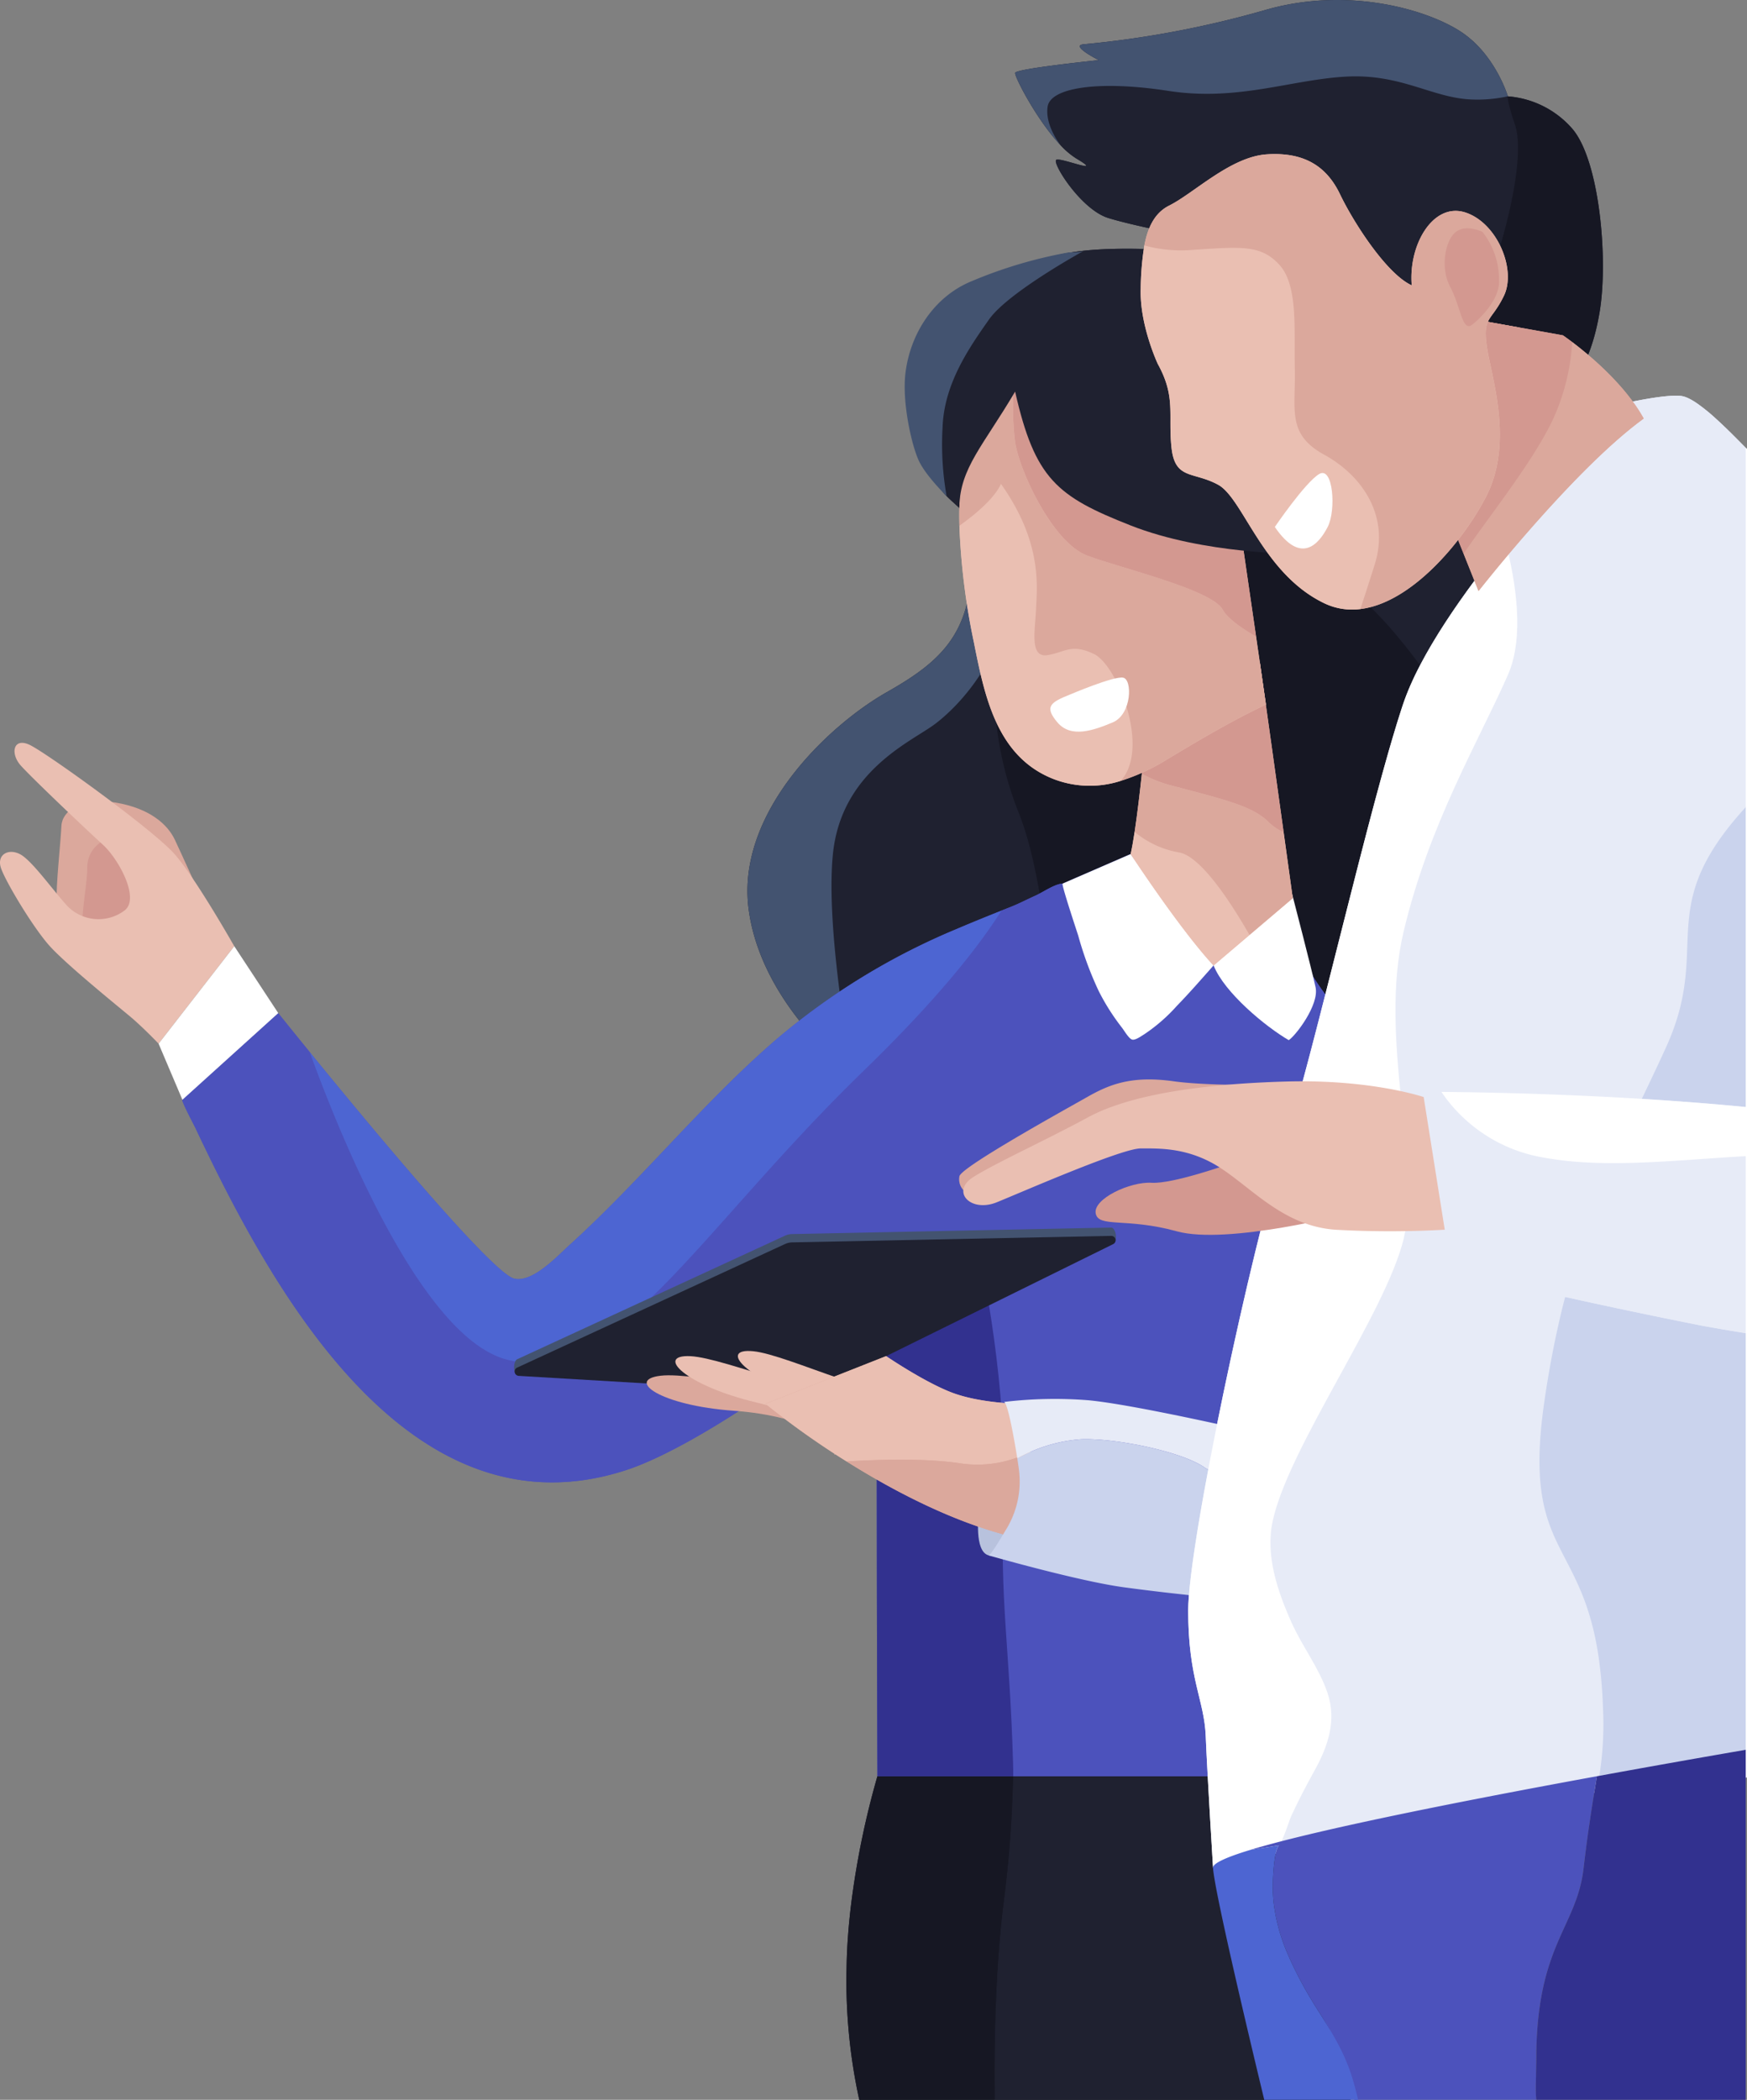 <svg id="Calque_1" data-name="Calque 1" xmlns="http://www.w3.org/2000/svg" viewBox="0 0 699.243 840.135">
  <rect x="0" y="0" width="699.243" height="840.135" fill="#808080" stroke="none"/>
  <g id="Groupe_1392" data-name="Groupe 1392">
    <g id="Groupe_1232" data-name="Groupe 1232">
      <path d="M549.443,701.025l-1.76,27.56-.33,5.05v.01l-6.22,97.31-.32,4.94-.27,4.24h-196.62c-.19-.87-.38-1.75-.56-2.63v-.02q-.66-3.165-1.21-6.34c-.13-.71-.25-1.43-.37-2.15q-.84-5.025-1.44-10.08c-.15-1.25-.29-2.49-.41-3.74-.13-1.25-.25-2.5-.35-3.75q-.81-9.375-.8-18.81c0-1.79.03-3.57.07-5.36.05-3.55.2-7.1.42-10.63.12-1.76.25-3.52.4-5.27.18-2.04.38-4.07.6-6.07s.46-3.99.72-5.95a337.315,337.315,0,0,1,10.19-48.65v-.01l54.32-2.65h.03l77.51-3.77h.01l21.31-1.04h.01l24.15-1.17.81-.04Z" fill="#161723"/>
      <path d="M549.443,701.025l-1.76,27.56-.33,5.05v.01l-6.23,97.28-.32,4.95-.27,4.26H398.123c-.01-.9-.02-1.82-.03-2.74-.06-6.97-.04-14.51.1-22.37.02-.97.04-1.95.07-2.93.04-1.89.09-3.81.15-5.74.03-.86.06-1.73.09-2.6.02-.62.04-1.25.07-1.88.01-.42.03-.84.05-1.26.07-1.76.15-3.54.24-5.33.02-.41.04-.83.06-1.25q.24-4.89.59-9.84c.06-.84.12-1.69.18-2.54.05-.57.09-1.14.13-1.71.08-.97.16-1.93.24-2.9.1-1.19.21-2.38.32-3.58q.375-4.14.84-8.24c.16-1.47.34-2.93.52-4.39v-.01q.645-4.92,1.17-9.85v-.01q.525-4.935.96-9.87,1.305-15.18,1.59-30.41v-.01c.02-.88.03-1.76.04-2.64v-.01h.03l77.51-3.77h.01l21.31-1.04h.01l24.15-1.17.81-.04Z" fill="#1f2130"/>
      <path d="M405.503,708.035c-.01.88-.02,1.76-.04,2.64v.01q-.285,15.225-1.59,30.41-.42,4.935-.96,9.87v.01q-.525,4.935-1.17,9.85v.01c-.18,1.46-.36,2.92-.52,4.39q-.465,4.095-.84,8.24c-.11,1.2-.22,2.39-.32,3.58-.08.97-.16,1.93-.24,2.9-.04.57-.08,1.14-.13,1.71-.06.85-.12,1.7-.18,2.54q-.345,4.95-.59,9.84c-.02.42-.04.84-.06,1.25-.09,1.79-.17,3.57-.24,5.33-.02.42-.04.84-.05,1.26-.03.63-.05,1.26-.07,1.88-.03.87-.06,1.74-.09,2.6-.06,1.93-.11,3.85-.15,5.74-.03.98-.05,1.96-.07,2.93-.14,7.86-.16,15.4-.1,22.37.01.92.02,1.84.03,2.74H343.933c-.2-.88-.39-1.75-.57-2.63v-.02q-.66-3.165-1.21-6.34c-.13-.71-.25-1.43-.37-2.15q-.84-5.025-1.44-10.08c-.15-1.25-.29-2.49-.41-3.74-.13-1.25-.25-2.5-.35-3.75q-.81-9.375-.8-18.81c0-1.78.02-3.57.06-5.36.05-3.55.2-7.1.43-10.63.12-1.76.25-3.52.4-5.27.18-2.04.38-4.07.6-6.07s.46-3.99.72-5.95a337.315,337.315,0,0,1,10.19-48.65v-.01Z" fill="#161723"/>
    </g>
    <g id="Groupe_1233" data-name="Groupe 1233">
      <path id="Tracé_970" data-name="Tracé 970" d="M354.971,276.929c23.53-13.356,36.707-25.566,33.527-63.8a16.404,16.404,0,0,0-.638-3.833c-2.313-7.653-10.08-8.306-15.082-20.044-5.723-13.449-15.1-54.148,12.8-69.415s32.957-22.721,86.4-19.627,144.115,116.271,144.115,116.271l14.009,78.885-43.987,69.451-29.168,46.054-13.667,1.606c-6.962-5.728-16.1-14.993-19.343-26.2-3.189-11-18.851-29.461-31.5-43.076-9.234-9.941-16.863-17.3-16.863-17.3l-1.3.992-56.289,42.886-77.063,58.712-.582.434s-35.617-26.7-40.7-65.183S331.441,290.285,354.971,276.929Z" fill="#1f2130"/>
      <path id="Tracé_971" data-name="Tracé 971" d="M333.36,341.844c3.319-33.355,31.348-45.022,40.848-52.141s29.926-28.025,28.974-57.054c-.36-10.96-7.087-18.378-15.322-23.362-2.313-7.655-10.078-8.306-15.08-20.045-5.722-13.448-15.1-54.149,12.8-69.415s32.957-22.718,86.395-19.623,144.114,116.271,144.114,116.271l14.008,78.885-43.985,69.45-9.2-86.135s-23.724-38.5-46.874-49.56-32.285-8.8-32.285-8.8L492.434,343.197c-9.234-9.943-16.863-17.3-16.863-17.3l-1.3.992-14.261-53.468-62.089-.988a138.554,138.554,0,0,0,9.4,51.7c5.394,12.978,8.718,31.162,10.664,45.641l-77.065,58.713C337.481,409.079,330.86,366.909,333.36,341.844Z" fill="#1f2130"/>
      <path id="Tracé_972" data-name="Tracé 972" d="M397.926,272.438l62.089.988,14.263,53.468-56.291,42.885c-1.953-14.48-5.263-32.663-10.663-45.641A138.614,138.614,0,0,1,397.926,272.438Z" fill="#161723"/>
      <path id="Tracé_973" data-name="Tracé 973" d="M354.973,276.93c23.53-13.357,36.706-25.567,33.526-63.806a16.46,16.46,0,0,0-.639-3.833c8.237,4.989,14.968,12.4,15.322,23.362.949,29.022-19.475,49.932-28.975,57.05s-37.527,18.784-40.845,52.141c-2.5,25.065,4.118,67.246,7.568,86.65l-.583.435s-35.616-26.7-40.7-65.185S331.436,290.287,354.973,276.93Z" fill="#435370"/>
      <path id="Tracé_974" data-name="Tracé 974" d="M530.038,229.128c23.15,11.058,46.876,49.56,46.876,49.56l9.2,86.135L556.945,410.878l-13.667,1.6c-6.962-5.729-16.095-14.992-19.342-26.2-3.188-11-18.85-29.461-31.5-43.076l5.318-122.882S506.891,218.069,530.038,229.128Z" fill="#161723"/>
    </g>
    <g id="Groupe_1234" data-name="Groupe 1234">
      <path id="Tracé_975" data-name="Tracé 975" d="M72.997,440.012l38.356-34.661s4.951,6.189,12.6,15.576c23.6,28.967,72.9,88.416,81.814,90.643,7.391,1.848,17.551-9.249,22.206-13.449,28.815-26.081,53.1-56.653,82.547-82.079a273.444,273.444,0,0,1,72.5-44.4c5.9-2.518,11.852-4.927,17.813-7.308l4-1.592c3.365-1.334,6.418-2.974,9.714-4.442,2.82-1.254,7.72-4.7,10.76-4.751l27.227-11.817,57.561,19.636a111.8,111.8,0,0,1,15.46,29.352,116.837,116.837,0,0,0,17.727,21.773L503.369,710.683H351.187s-.5-134.326-.148-177.514c.039-4.707.089-8.339.148-10.588-16.837,16.424-70.716,55.987-100.846,65.706-84.2,27.161-138.155-66.6-168.377-129.15q-1.918-3.976-3.807-7.97C77.817,450.441,72.511,440.445,72.997,440.012Z" fill="#4c52bc"/>
      <path id="Tracé_976" data-name="Tracé 976" d="M72.997,440.01l38.356-34.66s4.956,6.18,12.6,15.566c11.245,31.083,44.34,114.318,79.051,123.105,42.781,10.809,75.731-50.65,142.6-115.528,29.717-28.826,46.141-49.776,55.222-64.164l4-1.592c3.365-1.333,6.417-2.973,9.713-4.442,2.819-1.255,7.722-4.7,10.759-4.752l27.233-11.823,57.56,19.635a111.818,111.818,0,0,1,15.46,29.352A117.063,117.063,0,0,0,543.275,412.474l-39.912,298.188h-97.833c.012-1.634,0-3.342-.056-5.147-1.363-47.45-5.473-65.039-3.744-106.291s-8.677-96.5-10.3-96.5c-1.012,0-23.572,17.354-40.41,30.427.04-4.707.09-8.339.147-10.588-16.835,16.424-70.716,55.988-100.845,65.706C166.121,615.429,112.169,521.669,81.945,459.12q-1.922-3.976-3.809-7.97C77.817,450.44,72.51,440.453,72.997,440.01Z" fill="#4c52bc"/>
      <path id="Tracé_977" data-name="Tracé 977" d="M401.739,599.234c-1.735,41.254,2.385,58.844,3.746,106.291.05,1.8.067,3.506.055,5.148H351.183s-.5-134.326-.147-177.514c16.836-13.068,39.4-30.427,40.408-30.427C393.067,502.73,403.472,557.98,401.739,599.234Z" fill="#32318f"/>
      <path id="Tracé_978" data-name="Tracé 978" d="M345.614,428.493c-66.876,64.879-99.824,126.345-142.6,115.527-34.708-8.778-67.807-92.022-79.055-123.1,23.6,28.969,72.9,88.418,81.818,90.645,7.391,1.848,17.549-9.25,22.2-13.448,28.817-26.072,53.1-56.653,82.546-82.079a273.45,273.45,0,0,1,72.506-44.387c5.9-2.517,11.85-4.928,17.812-7.308C391.754,378.716,375.334,399.664,345.614,428.493Z" fill="#4d65d2"/>
    </g>
    <path id="Tracé_979" data-name="Tracé 979" d="M517.234,357.925s7.81,30.027,9.328,37.093-8.064,19.471-10.741,21.148c-9.232-5.37-25.721-18.964-30.066-29.875C488.118,365.968,517.234,357.925,517.234,357.925Z" fill="#fff"/>
    <path id="Tracé_980" data-name="Tracé 980" d="M452.538,341.719l-27.224,11.822c-.586.25,5.751,19.2,6.262,20.841a138.439,138.439,0,0,0,8.2,22.161,88.307,88.307,0,0,0,5.834,9.893q1.657,2.432,3.47,4.757c.885,1.131,2.642,4.221,3.977,4.724,1.239.467,3.746-1.388,4.818-2.027a68.386,68.386,0,0,0,13.191-11.464c5.064-5.206,9.853-10.724,14.67-16.151Z" fill="#fff"/>
    <g id="Groupe_1235" data-name="Groupe 1235">
      <path id="Tracé_981" data-name="Tracé 981" d="M454.139,332.851c1.115-7.378,2.169-16.443,2.887-23.235.622-5.812,1.013-9.965,1.013-9.965s7.24-9.629,16.8-19.8l29.443-14.726c2.463,17.248,6.539,46.5,9.5,67.852,2.112,15.2,3.66,26.4,3.66,26.4l-17.309,14.7-14.374,12.209s-10.387-10.282-33.211-44.563C453.068,339.412,453.61,336.317,454.139,332.851Z" fill="#eabfb2"/>
      <path id="Tracé_982" data-name="Tracé 982" d="M500.124,374.073l-14.375,12.208s-10.386-10.284-33.214-44.561c.528-2.308,1.071-5.4,1.595-8.869a38.034,38.034,0,0,0,18.006,8.257C480.853,342.845,492.797,361.298,500.124,374.073Z" fill="#eabfb2"/>
      <path id="Tracé_983" data-name="Tracé 983" d="M507.825,328.987a20.28,20.28,0,0,0,5.944,3.985c2.113,15.2,3.66,26.405,3.66,26.405l-17.309,14.7c-7.326-12.776-19.268-31.229-27.982-32.971a38.033,38.033,0,0,1-18-8.262c1.115-7.378,2.169-16.443,2.887-23.236a53.183,53.183,0,0,0,12.207,4.772C491.343,320.208,501.561,322.672,507.825,328.987Z" fill="#dba89c"/>
      <path id="Tracé_984" data-name="Tracé 984" d="M474.834,279.848l29.441-14.726c2.461,17.248,6.537,46.5,9.5,67.852a20.269,20.269,0,0,1-5.942-3.985c-6.27-6.316-16.485-8.781-38.606-14.611a53.244,53.244,0,0,1-12.205-4.772c.625-5.811,1.021-9.963,1.021-9.963S465.282,290.022,474.834,279.848Z" fill="#d39890"/>
    </g>
    <g id="Groupe_1236" data-name="Groupe 1236">
      <path id="Tracé_985" data-name="Tracé 985" d="M399.025,160.409a29.42,29.42,0,0,1,6.709-4.975,54.189,54.189,0,0,1,11.063-4.488l11.518,3.1,63.143,23.21,11.28,77.482,3.959,27.167c-13.772,6.532-26.649,14.167-39.695,22.012a80.694,80.694,0,0,1-18.458,8.521,40.289,40.289,0,0,1-27.011-.8c-22.721-8.988-27.5-33.372-31.763-54.756a274.821,274.821,0,0,1-5.775-46.525q-.042-1.685-.054-3.365C383.851,186.609,388.753,170.886,399.025,160.409Z" fill="#eabfb2"/>
      <path id="Tracé_986" data-name="Tracé 986" d="M400.647,193.609c16.777,23.629,14.383,41.578,14.04,50.068s-2.677,19.506,4.481,18.449,9.557-4.881,18.8-.4,22.558,37.687,10.6,50.7a40.275,40.275,0,0,1-27.01-.8c-22.721-8.988-27.5-33.372-31.764-54.756a274.925,274.925,0,0,1-5.778-46.525C390.352,205.817,398.001,199.469,400.647,193.609Z" fill="#eabfb2"/>
      <path id="Tracé_987" data-name="Tracé 987" d="M399.024,160.404a29.411,29.411,0,0,1,6.709-4.99,111.22,111.22,0,0,0,.562,21.583c1.849,11.715,15.1,40.112,28.849,45.273s49.833,13.6,54.206,21.607c1.935,3.538,7.642,7.512,13.406,10.846l3.962,27.167c-13.779,6.538-26.646,14.167-39.695,22.012a80.728,80.728,0,0,1-18.457,8.521c11.959-13.014-1.364-46.225-10.607-50.7s-11.644-.65-18.8.4-4.827-9.952-4.482-18.449,2.745-26.438-14.04-50.068c-2.644,5.856-10.294,12.214-16.618,16.736q-.042-1.686-.056-3.365C383.85,186.603,388.754,170.886,399.024,160.404Z" fill="#dba89c"/>
      <path id="Tracé_988" data-name="Tracé 988" d="M489.371,243.888c-4.375-8-40.452-16.447-54.208-21.607s-27-33.555-28.851-45.273a111.5,111.5,0,0,1-.559-21.584,54.206,54.206,0,0,1,11.063-4.489l11.521,3.1L491.48,177.246l11.293,77.482C497.003,251.405,491.298,247.426,489.371,243.888Z" fill="#d39890"/>
    </g>
    <path id="Tracé_989" data-name="Tracé 989" d="M428.371,277.848s17.277-7.361,21.119-6.724,3.561,14.715-4.141,17.92-16.656,6.4-22.1,0S420.541,280.967,428.371,277.848Z" fill="#fff"/>
    <path id="Tracé_990" data-name="Tracé 990" d="M79.982,357.866s-7.169-15.88-10.006-21.886S60.176,323.454,46.244,321.102s-21.409,3.389-21.668,9.395-2.322,25.32-1.805,28.85,23.212,21.534,23.212,21.534L66.875,373.572Z" fill="#dba89c"/>
    <path id="Tracé_991" data-name="Tracé 991" d="M41.347,336.401a11.96,11.96,0,0,0-6.412,10.9c0,8.013-4.486,27.4,0,29.407s28.529,1.688,28.529,1.688v-27.567Z" fill="#d39890"/>
    <path id="Tracé_992" data-name="Tracé 992" d="M93.765,378.589S78.384,351.415,69.866,341.712,18.191,300.894,11.735,297.957s-7.636,3.522-3.518,8.22,26.423,25.86,32.884,31.721,15.042,21.731,8.7,26.424a17.384,17.384,0,0,1-22.789-1.767c-6.165-6.754-14.384-18.487-19.087-20.84s-9.111.288-7.635,5.28,12.9,24.125,19.667,31.585,26.72,23.611,32,28.017,11.518,10.981,11.518,10.981Z" fill="#eabfb2"/>
    <path id="Tracé_993" data-name="Tracé 993" d="M519.261,221.548s-37.234.295-66.726-11.313-38.292-18.6-46.231-53.549c-12.867,21.791-21.962,30.473-22.341,46.1L367.836,171.803l27.233-34.924h28.788l83.963,15.9Z" fill="#1f2130"/>
    <path id="Tracé_994" data-name="Tracé 994" d="M433.876,100.318s-30.371,16.605-38.03,27.524-18,25.5-18.581,43.212a118.813,118.813,0,0,0,1.612,27.417s-8.137-7.912-11.029-13.949-6.846-23.336-5.451-35.123c1.869-15.806,11.39-30.7,26.465-36.877a182.134,182.134,0,0,1,38.356-11.436C428.945,100.787,432.419,101.116,433.876,100.318Z" fill="#435370"/>
    <path id="Tracé_995" data-name="Tracé 995" d="M391.761,605.579s-1.952,15.082,3.874,16.7,14.926-10.065,14.926-10.065Z" fill="#b8c2dd"/>
    <path id="Tracé_996" data-name="Tracé 996" d="M445.765,497.203,326.134,553.331a6.483,6.483,0,0,1-3.234.651l-115.769-3.905c-1.806-.107-1.771-5.477-.129-6.238l107.2-49.435a7.093,7.093,0,0,1,2.856-.651l127.659-2.6C446.585,491.107,447.444,496.382,445.765,497.203Z" fill="#435370"/>
    <path id="Tracé_997" data-name="Tracé 997" d="M445.527,497.783l-119.383,58.886a6.482,6.482,0,0,1-3.236.65l-115.271-6.832a1.733,1.733,0,0,1-.62-3.317l107.2-49.436a7.058,7.058,0,0,1,2.854-.651l127.657-2.6a1.734,1.734,0,0,1,1.8,1.666v0A1.739,1.739,0,0,1,445.527,497.783Z" fill="#1f2130"/>
    <path id="Tracé_998" data-name="Tracé 998" d="M336.238,577.417s-13.212-10.909-42.6-12.982-43.443-12.364-29.17-14.015,58.5,10.166,70.934,2.059C327.827,580.053,336.238,577.417,336.238,577.417Z" fill="#dba89c"/>
    <path id="Tracé_999" data-name="Tracé 999" d="M357.224,582.866s-1.864-14.241-30.167-22.428-39.89-21.19-25.6-19.811,55.079,22.188,68.929,16.852Z" fill="#eabfb2"/>
    <path id="Tracé_1000" data-name="Tracé 1000" d="M334.078,582.114s-2.544-14.144-31.208-20.95-40.866-19.25-26.516-18.558,56.078,19.522,69.664,13.519Z" fill="#eabfb2"/>
    <g id="Groupe_1237" data-name="Groupe 1237">
      <path id="Tracé_1001" data-name="Tracé 1001" d="M354.67,542.588s15.5,10.562,26.645,14.713,26.443,4.371,26.443,4.371a143.504,143.504,0,0,1,4.682,19.111,74.748,74.748,0,0,1,1.16,18.453,24.472,24.472,0,0,1-3.053,10.629,11.795,11.795,0,0,1-5.639,4.9c-23.932-5.928-47.812-18.581-66.071-30.048a333.982,333.982,0,0,1-32.484-23.052Z" fill="#dba89c"/>
      <path id="Tracé_1002" data-name="Tracé 1002" d="M383.975,585.42c-13.45-2-32.007-1.477-45.127-.7a333.65,333.65,0,0,1-32.485-23.052l48.313-19.089s15.5,10.563,26.644,14.713,26.443,4.371,26.443,4.371a143.411,143.411,0,0,1,4.686,19.11A45.728,45.728,0,0,1,383.975,585.42Z" fill="#eabfb2"/>
      <path id="Tracé_1003" data-name="Tracé 1003" d="M410.555,609.873l3.053-10.63A24.461,24.461,0,0,1,410.555,609.873Z" fill="#eabfb2"/>
      <path id="Tracé_1004" data-name="Tracé 1004" d="M404.909,614.774c-23.93-5.928-47.811-18.581-66.067-30.048,13.117-.78,31.669-1.3,45.126.7a45.721,45.721,0,0,0,28.472-4.632,74.876,74.876,0,0,1,1.159,18.454l-3.052,10.63A11.826,11.826,0,0,1,404.909,614.774Z" fill="#dba89c"/>
    </g>
    <g id="Groupe_1238" data-name="Groupe 1238">
      <path id="Tracé_1005" data-name="Tracé 1005" d="M496.34,571.784l-1.5,9,1-9.111Z" fill="#cad3ed"/>
      <path id="Tracé_1006" data-name="Tracé 1006" d="M402.655,612.02a36.664,36.664,0,0,0,5.269-23.232c-.038-.527-.32-2.544-.753-5.271a61.716,61.716,0,0,1,25.495-7.674c13.631-.547,40.193,4.908,49.265,11.179s12.911-6.237,12.911-6.239l-9.728,58.352s-16.837-1.56-35.235-4.054-54.252-12.783-54.252-12.783C396.52,622.552,402.04,612.99,402.655,612.02Z" fill="#cad3ed"/>
      <path id="Tracé_1008" data-name="Tracé 1008" d="M481.932,587.013c-9.073-6.27-35.635-11.714-49.262-11.176a61.687,61.687,0,0,0-25.495,7.673c-1.3-8.236-3.979-23-5.434-22.573a170.683,170.683,0,0,1,33.8-.7c16.07,1.46,55.422,10.314,60.306,11.423l-1,9.111h0S491.003,593.286,481.932,587.013Z" fill="#e7ebf7"/>
    </g>
    <g id="Groupe_1240" data-name="Groupe 1240">
      <g id="Groupe_1239" data-name="Groupe 1239">
        <path d="M699.243,179.685v531.5c-.16.01-.33.02-.5.03-13.96,1.04-31.51,2.64-52.45,5.1q-2.715.33-5.55.69c-.62.08-1.25.16-1.88.24h-.03c-.25.03-.5.07-.75.1v.01c-.4.05-.8.1-1.21.16-6.62.89-13.63,1.96-20.84,3.14-1.43.23-2.88.47-4.33.72-2.92.48-5.87.99-8.83,1.51-1.48.26-2.96.52-4.44.79h-.02c-1.48.27-2.96.54-4.45.81-.75.13-1.5.27-2.26.41-2.98.55-5.97,1.11-8.95,1.68h-.02c-2.23.42-4.47.85-6.69,1.29-.01-.01-.02-.01-.02,0-1.23.24-2.45.48-3.68.72q-3.66.705-7.29,1.44c-.76.15-1.51.3-2.26.45-1.5.3-3,.6-4.49.91-3.71.76-7.37,1.52-10.95,2.26-13.84,2.88-26.51,5.65-36.73,7.93h-.01c-.95.21-1.88.42-2.78.62-13.69,3.07-22.3,5.11-22.3,5.11v-.01a.459.459,0,0,0-.01-.1l-.01-.01.01-.01v-.01c-.01-.22-.04-.7-.09-1.4a.569.569,0,0,1-.01-.13c-.03-.51-.06-1.13-.11-1.85a.277.277,0,0,1-.01-.09c-.02-.38-.04-.78-.07-1.21-.02-.28-.04-.57-.05-.87-.04-.84-.1-1.76-.17-2.76-.01-.13-.02-.25-.02-.38-.02-.37-.04-.76-.07-1.16-.03-.39-.05-.79-.07-1.21-.02-.26-.03-.51-.05-.78-.03-.39-.05-.79-.07-1.2-.02-.4-.04-.82-.07-1.24-.05-.74-.1-1.5-.14-2.27q-.075-1.515-.18-3.09c-.06-1.05-.13-2.13-.18-3.21-.25-4.49-.52-9.19-.76-13.63v-.02c-.08-1.57-.17-3.1-.25-4.58a1.827,1.827,0,0,1-.02-.33c-.03-.51-.05-1.01-.08-1.5-.18-3.69-.34-6.99-.44-9.56-.58-14.62-7.02-22.8-7.02-50.28,0-1.07.04-2.29.11-3.64.02-.37.04-.75.07-1.14.03-.46.07-.94.11-1.43q.225-2.685.57-5.88c.04-.38.09-.76.14-1.14.51-4.28,1.2-9.16,2.02-14.5a2.53,2.53,0,0,1,.04-.29c1.33-8.48,3.02-18.13,4.95-28.4v-.01c1.11-5.91,2.31-12.03,3.56-18.26q1.02-5.04,2.07-10.18c.12-.59.24-1.19.37-1.78.57-2.73,1.15-5.45,1.73-8.19.3-1.43.61-2.86.92-4.29l.03-.12c.21-1.02.44-2.04.66-3.06.42-1.92.83-3.82,1.25-5.72.26-1.18.53-2.37.79-3.54.13-.59.26-1.17.39-1.76.26-1.17.53-2.34.79-3.51.26-1.17.53-2.33.79-3.48.26-1.16.53-2.31.79-3.46.4-1.73.79-3.43,1.19-5.13.27-1.13.52-2.26.79-3.37,1.62-6.87,3.22-13.48,4.78-19.66.09-.35.17-.7.26-1.04.25-1,.5-1.99.75-2.96.13-.49.25-.98.38-1.46.24-.96.49-1.91.73-2.85.24-.95.49-1.89.73-2.81l.36-1.32c.65-2.45,1.29-4.79,1.9-7.02.06-.22.12-.44.19-.66,1.22-4.34,2.36-8.23,3.41-11.55q.18-.585.36-1.14c.36-1.11.73-2.28,1.11-3.49.78-2.52,1.6-5.26,2.44-8.19q.705-2.445,1.44-5.05c.17-.58.33-1.16.49-1.75.16-.59.33-1.19.5-1.79.34-1.2.68-2.43,1.01-3.67q.255-.945.51-1.89v-.01q.165-.6.33-1.2c.12-.45.24-.9.37-1.35.36-1.35.73-2.71,1.1-4.1.37-1.38.74-2.79,1.11-4.21.5-1.9,1.01-3.82,1.52-5.78.96-3.68,1.94-7.47,2.92-11.32.59-2.32,1.19-4.68,1.8-7.05v-.01c.08-.31.16-.6.24-.91v-.01c.18-.69.36-1.39.54-2.09.13-.52.27-1.05.4-1.58.27-1.05.54-2.12.81-3.18q1.23-4.845,2.47-9.77c.57-2.24,1.14-4.5,1.71-6.75,3.94-15.55,7.92-31.23,11.72-45.7.26-1.01.53-2.01.79-3,.2-.75.39-1.49.59-2.22,1.38-5.17,2.73-10.15,4.04-14.88.5-1.81,1-3.57,1.48-5.3.06-.21.12-.43.18-.64.3-1.07.6-2.13.91-3.17.24-.83.48-1.65.71-2.46.47-1.62.94-3.2,1.4-4.72.47-1.53.92-3.01,1.36-4.43.28-.89.56-1.76.83-2.61.27-.85.54-1.68.8-2.48.1-.32.21-.64.31-.96a109.774,109.774,0,0,1,6.86-15.76h.01v-.01a1.982,1.982,0,0,1,.11-.2q1.635-3.105,3.46-6.27c.5-.88,1.02-1.75,1.55-2.63.52-.88,1.06-1.77,1.6-2.65q1.635-2.655,3.36-5.31c.46-.71.93-1.42,1.4-2.12.46-.71.94-1.42,1.42-2.12.47-.71.95-1.41,1.44-2.12q1.455-2.115,2.95-4.21c1.47-2.07,2.96-4.13,4.47-6.16a.01.01,0,0,0,.01-.01v-.01c3.32-4.46,6.69-8.81,10.01-12.97.67-.84,1.33-1.67,2-2.49.11-.14.22-.27.32-.4v-.01c2.32-2.86,4.6-5.61,6.8-8.22h.01q1.695-2.04,3.35-3.95c.91-1.07,1.81-2.11,2.69-3.12,3.96-4.55,7.5-8.49,10.35-11.6.31-.35.62-.68.92-1.01.59-.65,1.16-1.25,1.68-1.81q.39-.435.75-.81c.37-.39.71-.75,1.02-1.09.31-.33.6-.64.87-.92.18-.19.34-.37.5-.53.92-.97,1.42-1.49,1.42-1.49l13.88-19.82s2.87-.68,6.79-1.47h.01c6.25-1.26,15.18-2.78,19.42-2.22a9.018,9.018,0,0,1,1.38.32,15.677,15.677,0,0,1,1.49.61c0,.01,0,.01.01,0a23.625,23.625,0,0,1,3.32,1.96h.01a71.514,71.514,0,0,1,7.54,6.09c3.27,2.95,6.61,6.26,9.66,9.35.31.31.61.61.91.92.5.51,1,1.01,1.48,1.5C698.913,179.355,699.073,179.525,699.243,179.685Z" fill="#e7ebf7"/>
        <path id="Tracé_1010" data-name="Tracé 1010" d="M607.274,751.492l1.519-.09A13.732,13.732,0,0,1,607.274,751.492Z" fill="#e7ebf7"/>
      </g>
      <path d="M698.743,179.185c.17.17.33.34.5.5v142.67c-.16.19-.33.38-.5.56v.01c-.1.11-.19.2-.28.3a129.111,129.111,0,0,0-8.91,10.83c-.83,1.13-1.62,2.25-2.35,3.34-.18.27-.36.55-.54.82-.36.54-.7,1.08-1.03,1.61-.17.27-.33.53-.49.79-.32.53-.63,1.05-.93,1.57q-1.35,2.34-2.42,4.56c-.24.5-.47.99-.69,1.48-.44.97-.85,1.93-1.22,2.88-.12.3-.23.6-.34.89-.34.88-.64,1.75-.91,2.61-.07.23-.15.46-.22.69-.14.46-.28.92-.4,1.37l-.36,1.35c-.06.22-.11.45-.17.67-.33,1.34-.6,2.66-.82,3.98-.07.43-.14.87-.21,1.3q-.15.975-.27,1.95-.075.645-.15,1.29c-.04.43-.09.86-.13,1.29-.03.43-.07.86-.11,1.29-.28,3.54-.38,7.06-.52,10.68-.12,3.16-.28,6.41-.61,9.81a87.389,87.389,0,0,1-7.79,28.64c-2.18,4.79-4.38,9.47-6.58,14.13-.74,1.55-1.47,3.1-2.21,4.64-.31.65-.62,1.31-.94,1.97v.01h-.01c-.27.58-.54,1.15-.82,1.73q-2.64,5.565-5.27,11.18c-.58,1.23-1.15,2.47-1.72,3.71q-1.755,3.795-3.47,7.68c-.2.47-.4.93-.61,1.4-1.5,3.42-2.97,6.89-4.43,10.44-.48,1.18-.96,2.37-1.43,3.57-.95,2.39-1.89,4.82-2.8,7.3,0,.01,0,.01-.01.01-.92,2.48-1.83,5.01-2.71,7.58-.39,1.13-.78,2.27-1.16,3.42-.92,2.79-1.83,5.65-2.71,8.58-.23.79-.47,1.59-.71,2.39q-.735,2.49-1.44,5.05c-.23.85-.47,1.71-.7,2.57-.23.87-.46,1.74-.69,2.62q-1.605,6.135-3.05,12.73c-1.2,5.45-2.32,11.14-3.36,17.11q-.525,2.985-1.01,6.06c-.16,1.03-.32,2.06-.48,3.11-.16,1.04-.32,2.09-.47,3.15-1.92,13.33-2.28,23.42-1.59,31.57.08.87.16,1.72.26,2.55.19,1.59.42,3.11.68,4.57.13.73.27,1.44.42,2.14q.225,1.035.48,2.04c.22.89.46,1.75.71,2.6.25.84.51,1.66.79,2.47.42,1.21.86,2.38,1.32,3.52.16.38.31.76.47,1.14.31.75.64,1.49.98,2.22.17.36.34.73.51,1.09.68,1.45,1.39,2.87,2.13,4.3.19.36.37.72.55,1.08.37.71.75,1.43,1.12,2.16.2.38.4.77.6,1.16.4.78.8,1.56,1.21,2.36.4.8.81,1.61,1.21,2.44q.9,1.86,1.8,3.84c4.74,10.62,8.95,24.48,9.83,48.45a129.524,129.524,0,0,1-1.46,27.75c-.36,2.26-.79,4.5-1.27,6.74-.25.03-.5.07-.75.1-.4.05-.8.11-1.21.17-6.62.89-13.63,1.96-20.84,3.14-1.43.23-2.88.47-4.33.72-2.92.48-5.87.99-8.83,1.51-1.48.26-2.96.52-4.44.79h-.02c-1.48.27-2.96.54-4.45.81-.75.13-1.5.27-2.26.41-2.98.55-5.97,1.11-8.95,1.68h-.02c-2.23.42-4.47.85-6.69,1.29-.01-.01-.02-.01-.02,0-1.23.24-2.45.48-3.68.72q-3.66.705-7.29,1.44c-6.04,1.2-11.98,2.42-17.7,3.61-13.84,2.88-26.51,5.64-36.73,7.93h-.01c-.95.21-1.88.41-2.78.61-.01.01-.01.01-.02.01v-.01c.63-1.14,1.26-2.3,1.89-3.47.25-.46.49-.92.75-1.38,6.54-12.12,13.42-25.28,18.07-35.28,1.37-2.94,2.54-5.61,3.46-7.9.01-.01.01-.01.01-.02a28.368,28.368,0,0,0,2.14-7.04c.13-1.96-.79-4.78-2.34-8.26l-.01-.01c-3.62-8.08-10.68-19.72-16.06-32.42-.27-.63-.54-1.27-.8-1.91-.24-.58-.48-1.17-.71-1.76-.15-.38-.3-.75-.44-1.13-.29-.76-.57-1.52-.85-2.29v-.04c-3.01-8.49-4.91-17.22-4.28-25.52.02-.3.05-.6.08-.9a35.754,35.754,0,0,1,.68-4.37,77.731,77.731,0,0,1,3.23-10.57c.39-1.07.81-2.16,1.27-3.27.45-1.11.92-2.24,1.41-3.38.24-.57.5-1.14.75-1.72q.39-.855.78-1.74c1.27-2.81,2.66-5.7,4.12-8.65.01-.01.01-.01.01-.02.01-.01.01-.01.01-.02v-.02a.999.999,0,0,0,.08-.14c4.3-8.63,9.28-17.75,14.28-26.88.71-1.3,1.42-2.6,2.13-3.89q1.41-2.55,2.78-5.09c.48-.88.96-1.77,1.44-2.65,2.44-4.49,4.81-8.93,7.03-13.26.62-1.23,1.24-2.46,1.85-3.67.39-.77.77-1.53,1.13-2.28q1.095-2.25,2.13-4.44c.34-.73.67-1.46,1-2.18.27-.58.53-1.16.78-1.73a106.756,106.756,0,0,0,6.19-17.2c.25-1.01.46-2.04.64-3.1a73.452,73.452,0,0,0,1.1-10.43V482.085c.53-13.22-1.44-28.8-3.06-45.25v-.01c-.01-.1-.02-.21-.03-.31-.91-9.22-1.7-18.71-1.89-28.2v-.01c-.24-12.04.5-24.1,3.24-35.63q2.385-10.08,5.42-19.41c.4-1.24.8-2.48,1.21-3.71.81-2.46,1.65-4.87,2.53-7.25.44-1.19.87-2.38,1.31-3.55.45-1.17.89-2.34,1.34-3.49.9-2.32,1.81-4.6,2.75-6.84.46-1.12.93-2.23,1.39-3.33a.01.01,0,0,0,.01-.01c.93-2.21,1.88-4.38,2.83-6.52.16-.35.32-.69.47-1.03v-.01q1.635-3.645,3.27-7.16c.41-.89.83-1.76,1.24-2.64.5-1.06,1-2.12,1.5-3.16,3.6-7.55,7.14-14.68,10.4-21.46q1.23-2.535,2.38-4.99c.47-.99.92-1.98,1.38-2.95q1.2-2.595,2.31-5.12a32.236,32.236,0,0,0,1.34-3.56c.11-.33.21-.67.31-1,.2-.68.38-1.36.55-2.06,3.07-12.73,1.1-28.42-1.96-41.62.01,0,0-.01,0-.01v-.01c-.41-1.81-.85-3.58-1.3-5.28v-.01c2.32-2.86,4.6-5.61,6.8-8.22h.01q1.695-2.04,3.35-3.95c.91-1.07,1.81-2.11,2.69-3.12,3.96-4.55,7.5-8.49,10.35-11.6.31-.35.62-.68.92-1.01.59-.65,1.16-1.25,1.68-1.81q.39-.435.75-.81c.37-.39.71-.75,1.02-1.09.31-.33.6-.64.87-.92.18-.19.34-.37.5-.53.92-.97,1.42-1.49,1.42-1.49l13.88-19.82s2.87-.68,6.79-1.47h.01c6.25-1.26,15.18-2.78,19.42-2.22a9.018,9.018,0,0,1,1.38.32,15.677,15.677,0,0,1,1.49.61c0,.01,0,.01.01,0a26.942,26.942,0,0,1,3.32,1.96h.01a75.555,75.555,0,0,1,7.54,6.09c3.27,2.95,6.61,6.26,9.66,9.35.31.31.61.61.91.92C697.763,178.195,698.263,178.695,698.743,179.185Z" fill="#e7ebf7"/>
      <path id="Tracé_1012" data-name="Tracé 1012" d="M482.597,694.679c-.585-14.616-7.013-22.8-7.013-50.275s25.723-146.737,38-184.737,34.488-137.384,47.939-177.722c6.758-20.281,24.75-45.439,40.978-65.457,4.291,16.394,7.721,38.425,1.039,53.558-11.88,26.929-31.532,59.681-41.72,102.622s7.279,93.159,0,122.994-45.851,82.971-52.4,112.81c-3.039,13.81,1.938,28.238,7.53,40.727,4.277,9.545,10.9,17.973,14.316,27.928,3.864,11.22.276,21.643-5.306,31.615-3.073,5.491-6.191,11.557-8.95,17.438-1.865,3.976-4.245,14.893-9.172,16-13.693,3.068-22.315,5.111-22.315,5.111S483.181,709.296,482.597,694.679Z" fill="#fff"/>
      <path id="Tracé_1013" data-name="Tracé 1013" d="M607.275,751.492l1.519-.09A13.732,13.732,0,0,1,607.275,751.492Z" fill="#cad3ed"/>
      <path d="M699.243,322.375v388.81c-.16.01-.33.02-.5.03-13.96,1.04-31.51,2.64-52.45,5.1q-2.715.33-5.55.69c-.62.08-1.25.17-1.88.25v-.01c.48-2.24.91-4.49,1.27-6.74a130.163,130.163,0,0,0,1.44-27.75,180.155,180.155,0,0,0-1.72-19.72c-.08-.57-.17-1.14-.26-1.69-.17-1.12-.36-2.21-.56-3.26-.02-.15-.05-.3-.08-.44q-.54-2.925-1.19-5.56c-.19-.83-.4-1.64-.61-2.43-.03-.14-.07-.27-.11-.4-.11-.43-.22-.86-.35-1.27-.12-.44-.24-.87-.37-1.3-.21-.71-.42-1.4-.64-2.07-.17-.56-.35-1.1-.54-1.63-.13-.39-.26-.78-.4-1.17-.14-.39-.28-.77-.42-1.15-.13-.38-.27-.75-.42-1.12-.14-.37-.28-.73-.42-1.09-.14-.36-.28-.72-.43-1.07-.29-.71-.58-1.4-.88-2.07-.14-.34-.29-.68-.44-1.01q-.885-1.98-1.8-3.84c-.4-.83-.8-1.64-1.21-2.44-.4-.8-.81-1.58-1.21-2.36-.2-.39-.4-.78-.6-1.16-.37-.73-.75-1.45-1.12-2.16-.18-.36-.36-.72-.55-1.08-.73-1.43-1.44-2.85-2.13-4.3-.17-.36-.34-.73-.51-1.09-.33-.73-.66-1.47-.98-2.22-.16-.38-.31-.76-.47-1.14-.46-1.14-.9-2.31-1.32-3.52-.27-.81-.54-1.63-.79-2.47-.25-.85-.48-1.71-.71-2.6q-.255-1.005-.48-2.04c-.15-.7-.29-1.41-.42-2.14-.26-1.46-.49-2.98-.68-4.57-.1-.83-.18-1.68-.26-2.55a109.773,109.773,0,0,1-.14-14.56c.05-.91.1-1.85.17-2.8.07-.96.15-1.93.23-2.93.07-.75.14-1.5.22-2.27.08-.77.16-1.56.25-2.36.13-1.06.26-2.14.4-3.24v-.01c.15-1.11.3-2.24.47-3.4.15-1.06.31-2.11.46-3.15.16-1.05.32-2.08.48-3.11.33-2.05.66-4.07,1.01-6.06,1.04-5.97,2.16-11.66,3.36-17.11.97-4.4,1.99-8.63,3.06-12.73.23-.88.45-1.75.68-2.62.23-.86.47-1.72.7-2.57.47-1.71.95-3.4,1.44-5.05.24-.8.48-1.6.71-2.39.88-2.93,1.79-5.79,2.71-8.58.39-1.15.78-2.29,1.16-3.42.45-1.29.89-2.56,1.34-3.83.45-1.26.91-2.51,1.37-3.75.01,0,.01,0,.01-.01q1.38-3.72,2.8-7.3c.47-1.2.95-2.39,1.43-3.57,1.46-3.55,2.93-7.02,4.43-10.44.21-.47.41-.93.61-1.4,1.15-2.59,2.3-5.15,3.47-7.68.57-1.24,1.14-2.48,1.72-3.71q2.625-5.625,5.27-11.18c.28-.58.56-1.16.83-1.73v-.01c.32-.66.63-1.32.94-1.97.74-1.54,1.47-3.09,2.21-4.64,2.21-4.66,4.42-9.34,6.59-14.13a94.985,94.985,0,0,0,3.89-9.94c.21-.63.41-1.25.59-1.86.75-2.46,1.35-4.82,1.82-7.1.24-1.14.45-2.26.63-3.35.38-2.2.64-4.32.85-6.39.09-.85.16-1.69.22-2.52.13-1.67.22-3.3.29-4.9.04-.8.07-1.6.1-2.39.14-3.62.24-7.14.52-10.68.04-.43.08-.86.11-1.29.04-.43.09-.86.13-1.29q.075-.645.15-1.29.12-.975.27-1.95c.07-.43.14-.87.21-1.3.23-1.32.5-2.64.82-3.98.06-.22.11-.45.17-.67l.36-1.35c.13-.45.26-.91.4-1.37.07-.23.15-.46.22-.69.28-.86.58-1.73.91-2.61.11-.29.22-.59.34-.89.37-.95.78-1.91,1.22-2.88.22-.49.45-.98.69-1.48q.54-1.11,1.14-2.25c.4-.76.83-1.53,1.28-2.31.3-.52.61-1.04.93-1.57.16-.26.32-.52.49-.79.33-.53.68-1.07,1.03-1.61.18-.27.36-.55.54-.82.73-1.09,1.52-2.21,2.35-3.34.62-.85,1.27-1.71,1.95-2.59.51-.66,1.04-1.32,1.59-1.99,1.36-1.68,2.83-3.4,4.42-5.18.31-.35.63-.71.96-1.07.04-.05.09-.1.13-.15.05-.05.09-.1.14-.15v-.01c.09-.09.17-.18.25-.27C699.073,322.565,699.153,322.465,699.243,322.375Z" fill="#cad3ed"/>
    </g>
    <g id="Groupe_1241" data-name="Groupe 1241">
      <path d="M698.743,442.925c.17.02.33.03.5.05v90.51c-.16-.03-.33-.06-.5-.08q-8.52-1.365-17.77-3.04-8.13-1.62-15.53-3.14c-.71-.14-1.41-.29-2.1-.43-1.59-.33-3.15-.65-4.68-.97q-2.595-.54-5.1-1.06c-.55-.12-1.1-.23-1.65-.35-1.46-.31-2.89-.61-4.31-.91-2.11-.45-4.18-.89-6.19-1.32-1.34-.29-2.65-.57-3.95-.86-1.29-.28-2.56-.56-3.81-.83-2.49-.54-4.88-1.08-7.19-1.6h-.01c-1.16-.26-2.3-.51-3.42-.77q-2.505-.57-4.87-1.11c-3.68-.84-7.09-1.65-10.27-2.42-1.02-.25-2.02-.49-2.99-.72-.33-.08-.65-.16-.97-.24-.43-.1-.85-.21-1.26-.31-1.25-.31-2.46-.61-3.62-.9h-.01c-.78-.2-1.53-.39-2.27-.58-1.49-.37-2.9-.74-4.25-1.1-.67-.18-1.32-.35-1.96-.52h-.01q-1.44-.39-2.76-.75h-.01c-.59-.17-1.16-.33-1.72-.48h-.01c-.56-.16-1.1-.31-1.63-.46-4-1.13-7.16-2.1-9.64-2.93-.54-.18-1.04-.35-1.51-.51-.32-.11-.62-.22-.91-.32q-.435-.165-.84-.3c-5.71-2.11-5.97-2.91-5.97-2.91l-.93-9.04-1.07-10.26v-.03l-.01-.09V482.085l-4.67-45.24v-.01s.55-.01,1.61-.01h1.41c2.24-.01,5.65-.01,10.07.01.41.01.84.01,1.27.01,1.16.01,2.39.02,3.68.03h.02c12.23.11,29.89.43,50.44,1.27,1.02.03,2.04.08,3.07.13,1.86.08,3.73.16,5.63.25.97.04,1.94.09,2.93.14q2.94.15,5.94.3,3,.15,6.05.33,3.045.18,6.14.37h.01C670.573,440.495,684.623,441.555,698.743,442.925Z" fill="#e7ebf7"/>
      <path d="M699.243,462.555v70.94c-.16-.03-.33-.06-.5-.08q-8.52-1.365-17.77-3.04c-.68-.14-1.35-.27-2.02-.41-1.34-.27-2.67-.53-3.98-.8-2.62-.53-5.17-1.04-7.67-1.56-.62-.12-1.24-.25-1.86-.38-.71-.14-1.41-.29-2.1-.43-1.59-.33-3.15-.65-4.68-.97q-2.595-.54-5.1-1.06c-.55-.12-1.1-.23-1.65-.35-1.46-.31-2.89-.61-4.31-.91-2.11-.45-4.18-.89-6.19-1.32-1.34-.29-2.65-.57-3.95-.86-1.29-.28-2.56-.56-3.81-.83-2.49-.54-4.88-1.08-7.19-1.6h-.01c-1.16-.26-2.3-.51-3.42-.77q-2.505-.57-4.87-1.11c-3.68-.84-7.09-1.65-10.27-2.42-1.03-.24-2.02-.48-2.99-.72-.33-.08-.65-.16-.97-.24-.43-.1-.85-.21-1.26-.31-1.25-.31-2.46-.61-3.62-.9h-.01c-.78-.2-1.53-.39-2.27-.58-1.49-.37-2.9-.74-4.25-1.1-.67-.18-1.32-.35-1.96-.52h-.01q-1.44-.39-2.76-.75h-.01c-.59-.17-1.16-.33-1.72-.48h-.01c-.56-.16-1.1-.31-1.63-.46-4-1.13-7.16-2.1-9.64-2.93-.54-.17-1.04-.34-1.51-.51-.32-.11-.62-.22-.91-.32q-.435-.165-.84-.3c-1.43-.53-2.52-.97-3.35-1.34-2.48-1.11-2.63-1.56-2.63-1.56l-.93-9.05-1.06-10.2v-.09l-.01-.09-4.67-45.3s.55,0,1.61-.01h1.45c2.24-.02,5.64-.02,10.03,0,.41.01.84.01,1.27.01,1.16.01,2.39.02,3.68.03a61.601,61.601,0,0,0,27.56,22.45c.48.19.97.39,1.46.58.46.18.92.34,1.38.51.92.33,1.85.64,2.79.92.47.14.95.28,1.42.41.63.18,1.27.34,1.91.5h.01c1.02.25,2.05.48,3.08.67h.01c.26.05.52.09.78.14s.52.09.78.14c3.27.6,6.63,1.06,10.05,1.39.58.05,1.17.11,1.75.16,2.29.2,4.61.34,6.95.44,2.77.12,5.57.17,8.4.18,10.32.02,20.97-.62,31.53-1.34,2.94-.2,5.87-.41,8.78-.61,4.43-.3,8.82-.59,13.15-.83.02,0,.03,0,.04-.01C698.913,462.575,699.083,462.565,699.243,462.555Z" fill="#e7ebf7"/>
      <path d="M698.743,442.915c.17.01.33.03.5.05v19.59c-.17.01-.34.02-.5.03h-.04c-4.33.24-8.72.53-13.15.83-2.91.2-5.84.41-8.78.61-10.56.72-21.21,1.36-31.53,1.34-2.83-.01-5.63-.06-8.4-.18q-3.51-.15-6.95-.44c-.58-.05-1.17-.11-1.75-.16-3.42-.34-6.77-.8-10.04-1.4-.26-.04-.52-.08-.79-.13-.26-.05-.52-.09-.78-.14,0,0,0-.01-.01,0-1.03-.2-2.06-.43-3.08-.67h-.01c-.64-.16-1.28-.32-1.91-.5q-2.85-.795-5.59-1.84c-.49-.19-.98-.39-1.46-.58a61.8,61.8,0,0,1-27.54-22.45h-.01v-.01c12.24.11,29.9.43,50.45,1.28,1.02.03,2.04.08,3.07.13,1.86.08,3.73.16,5.63.25.97.04,1.94.09,2.93.14q2.94.135,5.94.3,3,.15,6.05.33,3.045.165,6.15.36C670.573,440.485,684.623,441.545,698.743,442.915Z" fill="#fff"/>
    </g>
    <g id="Groupe_1242" data-name="Groupe 1242">
      <path id="Tracé_1019" data-name="Tracé 1019" d="M422.84,63.914c2.118-.847,19.5,6.358,8.051-.434a31.225,31.225,0,0,1-6.385-5.364c-9.546-10.058-18.543-27.582-18.188-28.968.424-1.7,33.481-5.088,33.481-5.088s-11.867-5.933-5.933-6.357A396.795,396.795,0,0,0,505.92,4.148c33.062-9.747,65.19-.434,78.907,8.618,13.556,8.948,18.581,25.381,18.7,25.769V38.552a37.968,37.968,0,0,1,25.739,12.9c10.972,12.619,14.534,52.394,10.972,73.516-2.838,16.816-8.1,24.466-10.136,26.9a11.333,11.333,0,0,1-.837.909l-105.328-15.957L477.515,94.859s-22.886-4.238-33.906-7.629S420.73,64.763,422.84,63.914Z" fill="#1f2130"/>
      <path id="Tracé_1020" data-name="Tracé 1020" d="M422.847,63.915c2.119-.848,19.5,6.356,8.055-.435a31.094,31.094,0,0,1-6.384-5.363s-6.362-7.809-5.208-15.454,20.607-10.591,48.374-6.29,49.244-4.581,71.283-5.724,34.355,8.587,50.145,9.16a56.785,56.785,0,0,0,14.412-1.271v.017s-.515,1.467,2.851,11.324-.481,32.7-8.892,58.188-6.724,26.938-6.724,26.938l39.349,16.864a12.081,12.081,0,0,1-.832.91L523.949,136.819l-46.424-41.96s-22.887-4.238-33.908-7.628S420.73,64.762,422.847,63.915Z" fill="#1f2130"/>
      <path id="Tracé_1021" data-name="Tracé 1021" d="M597.479,108.071c8.408-25.486,12.264-48.328,8.894-58.187s-2.853-11.324-2.853-11.324a37.977,37.977,0,0,1,25.738,12.894c10.971,12.619,14.534,52.4,10.971,73.517-2.835,16.815-8.1,24.465-10.136,26.9l-39.349-16.864S589.074,133.558,597.479,108.071Z" fill="#161723"/>
      <path id="Tracé_1022" data-name="Tracé 1022" d="M589.115,39.811c-15.785-.573-28.1-10.305-50.144-9.162s-43.514,10.019-71.283,5.724-47.227-1.361-48.372,6.291,5.206,15.442,5.206,15.453c-9.545-10.059-18.545-27.582-18.2-28.969.434-1.7,33.484-5.088,33.484-5.088s-11.87-5.933-5.935-6.357A396.932,396.932,0,0,0,505.926,4.148c33.059-9.747,65.192-.433,78.907,8.619,13.555,8.948,18.581,25.381,18.7,25.768A56.855,56.855,0,0,1,589.115,39.811Z" fill="#435370"/>
    </g>
    <g id="Groupe_1243" data-name="Groupe 1243">
      <path id="Tracé_1023" data-name="Tracé 1023" d="M587.93,127.415l20.277,3.64,17.355,3.114s1.428.967,3.729,2.7c6.758,5.108,21.039,16.92,28.6,30.587-27.984,20.269-66.115,69.01-66.115,69.01l-5.971-14.928-7.549-18.848Z" fill="#dba89c"/>
      <path id="Tracé_1024" data-name="Tracé 1024" d="M629.304,136.873c6.757,5.109,21.042,16.921,28.605,30.587-27.984,20.27-66.116,69.01-66.116,69.01l-5.973-14.927c10.613-15.614,28.126-37.2,35.981-54.22A86.741,86.741,0,0,0,629.304,136.873Z" fill="#dba89c"/>
      <path id="Tracé_1025" data-name="Tracé 1025" d="M587.93,127.415l20.279,3.64-25.581,37.749Z" fill="#dba89c"/>
      <path id="Tracé_1026" data-name="Tracé 1026" d="M587.931,127.415l20.277,3.64,17.354,3.114s1.428.967,3.728,2.7a86.675,86.675,0,0,1-7.5,30.463c-7.857,17.016-25.37,38.586-35.981,54.221l-7.536-18.855Z" fill="#d39890"/>
    </g>
    <g id="Groupe_1244" data-name="Groupe 1244">
      <path id="Tracé_1027" data-name="Tracé 1027" d="M456.572,115.542a114.413,114.413,0,0,1,1.463-17.33c1.372-7.219,4.116-13.041,9.934-15.949,10.028-5.016,24.616-19.6,39.2-20.514s23.707,4.556,29.17,15.958,18.686,31.915,28.717,36.469c-1.373-16.41,8.659-33.28,21.425-29.17s20.514,22.792,15.5,33.279-8.661,8.207-6.838,20.513,10.942,38.292-.455,60.173c-9.214,17.688-29.646,42.224-50.184,44.716a25.7,25.7,0,0,1-14.471-2.323c-24.695-11.853-32.443-41.937-42.47-47.408s-17.332-1.824-18.693-15.043,1.832-20.065-5.451-33.286C463.42,145.626,456.12,130.127,456.572,115.542Z" fill="#eabfb2"/>
      <path id="Tracé_1028" data-name="Tracé 1028" d="M458.036,98.209a55.497,55.497,0,0,0,17.546,1.9c21.042-1.373,28.94-2.4,36.5,5.844s5.845,25.78,6.189,41.936-3.259,25.813,11.772,34.056,26.381,24.387,20.2,43.979c-2.449,7.75-4.34,13.554-5.724,17.755a25.724,25.724,0,0,1-14.472-2.323c-24.694-11.854-32.441-41.937-42.469-47.409s-17.322-1.824-18.69-15.043,1.823-20.058-5.47-33.279c0,0-7.3-15.5-6.841-30.086A114.851,114.851,0,0,1,458.036,98.209Z" fill="#eabfb2"/>
      <path id="Tracé_1029" data-name="Tracé 1029" d="M530.031,181.935c-15.037-8.235-11.427-17.89-11.772-34.056s1.373-33.686-6.19-41.936-15.467-7.218-36.5-5.844a55.483,55.483,0,0,1-17.546-1.9c1.372-7.219,4.118-13.04,9.935-15.949,10.028-5.016,24.614-19.6,39.2-20.513s23.705,4.555,29.169,15.957,18.689,31.915,28.719,36.469c-1.375-16.41,8.658-33.279,21.422-29.169s20.514,22.791,15.5,33.278-8.661,8.207-6.838,20.513S606.071,177.077,594.675,198.959c-9.213,17.688-29.647,42.223-50.183,44.716,1.386-4.2,3.275-10,5.723-17.755C556.414,206.329,545.079,190.179,530.031,181.935Z" fill="#dba89c"/>
      <path id="Tracé_1030" data-name="Tracé 1030" d="M593.379,92.795s-6.54-3.26-10.706.024-6.391,14.219-2.147,22.134,4.69,18.177,8.8,14.9,11.112-10.745,10.651-17.693A30.707,30.707,0,0,0,593.379,92.795Z" fill="#d39890"/>
      <path id="Tracé_1031" data-name="Tracé 1031" d="M510.254,210.84s12.053-17.714,17.71-21.156,6.889,14.514,3.445,21.156S520.832,226.338,510.254,210.84Z" fill="#fff"/>
    </g>
    <g id="Groupe_1245" data-name="Groupe 1245">
      <path d="M639.173,710.675c-.08.51-.17,1.04-.26,1.58-.02.1-.03.2-.05.3-.06.33-.11.65-.16.98q-.03.18-.06.36c-.08.47-.16.95-.23,1.43a1.674,1.674,0,0,1-.04.22c-.09.59-.19,1.19-.29,1.8v.01c-.02.09-.03.18-.05.28-.14.9-.29,1.82-.44,2.77-.03.16-.05.32-.08.49-.11.74-.23,1.49-.35,2.25-.06.38-.12.76-.18,1.15-.12.76-.24,1.54-.35,2.32-.18,1.17-.35,2.36-.53,3.56-.46,3.2-.91,6.48-1.34,9.76-.21,1.64-.41,3.28-.61,4.92-.1.81-.2,1.63-.29,2.44-.08.74-.18,1.45-.29,2.16-.16,1.06-.35,2.08-.56,3.08-.15.66-.3,1.31-.46,1.95v.01q-.24.96-.51,1.89c-.11.38-.23.77-.35,1.14-.16.54-.33,1.08-.52,1.6-.1.3-.2.6-.31.9-.11.3-.21.59-.33.88-.19.54-.4,1.07-.61,1.6-.13.34-.27.67-.41,1.01q-.165.45-.36.87c-.24.57-.49,1.14-.74,1.71-.25.58-.5,1.15-.76,1.72-.64,1.44-1.31,2.88-1.98,4.36-.27.59-.54,1.19-.81,1.79-.14.3-.27.61-.41.92-.27.61-.54,1.22-.81,1.85-.67,1.57-1.34,3.21-1.99,4.93-.26.69-.52,1.39-.77,2.11-.25.72-.5,1.45-.74,2.2-.13.38-.25.75-.36,1.14-.11.35-.22.71-.33,1.07-.79,2.65-1.52,5.52-2.15,8.66-.09.43-.17.87-.25,1.32-.26,1.36-.5,2.77-.71,4.24-.08.49-.15.98-.21,1.48-.08.56-.15,1.14-.22,1.73-.16,1.34-.3,2.73-.43,4.16-.11,1.16-.19,2.34-.27,3.55v.01c-.08,1.22-.14,2.46-.19,3.75-.05,1.29-.09,2.61-.11,3.97,0,1.22-.01,2.34-.02,3.36q-.015.915-.03,1.74c-.01.49-.01.95-.02,1.39,0,.44-.01.86-.02,1.26-.01.33-.01.65-.02.96,0,.3-.01.58-.01.86-.01.56-.03,1.08-.04,1.55,0,.17,0,.35-.01.51,0,.16-.01.32-.01.48,0,.11,0,.22-.01.33,0,.19-.01.38-.01.56-.02,1.2-.03,2.16.01,3.18.01.18.01.37.02.56.02.41.04.85.08,1.32.03.32.05.66.08,1.02H542.043c-.45-1.49-.85-2.9-1.23-4.24a.031.031,0,0,0-.01-.02c-2.86-10.3-3.99-16.76-11.81-29.18-.17-.27-.35-.55-.53-.83-.48-.75-.95-1.5-1.41-2.23q-1.38-2.19-2.61-4.28a148.458,148.458,0,0,1-7.99-15.19q-.39-.87-.75-1.71a73.073,73.073,0,0,1-5.97-21.59c-.11-1.06-.18-2.1-.23-3.12a62.017,62.017,0,0,1,.01-6.25c.02-.39.04-.78.07-1.15.02-.37.05-.72.07-1.07.07-1.04.15-1.98.24-2.84.06-.61.13-1.17.19-1.69.06-.45.12-.88.18-1.27.11-.73.23-1.36.35-1.9h.01v-.01c.03-.12.05-.22.07-.33a2.803,2.803,0,0,1,.08-.31,10.508,10.508,0,0,1,.37-1.23c.01-.02.01-.04.02-.06.07-.17.13-.31.19-.44a4.071,4.071,0,0,1,.32-.56.938.938,0,0,1,.31-.28l-2.28.35-9.31,1.45c2.98-.91,6.35-1.85,10.06-2.83.8-.22,1.63-.44,2.47-.65,9.78-2.53,21.66-5.27,34.76-8.09C575.443,722.605,608.693,716.245,639.173,710.675Z" fill="#4c52bc"/>
      <path d="M543.583,840.135H506.023c-6.15-25.51-19.96-83.6-20.51-92.84v-.08c0-.01,0-.01.01-.02l-.01-.01.01-.01v-.01c.15-1.78,5.64-4.2,14.87-7.01l9.31-1.45,2.28-.35a.938.938,0,0,0-.31.28,2.693,2.693,0,0,0-.32.56c-.06.13-.13.27-.19.44-.01.02-.01.04-.02.06a10.508,10.508,0,0,0-.37,1.23,2.803,2.803,0,0,0-.08.31,3.178,3.178,0,0,0-.08.33v.01c-.12.54-.24,1.17-.35,1.9-.06.39-.12.82-.18,1.27-.06.52-.13,1.08-.19,1.69-.09.86-.17,1.8-.24,2.84-.02.35-.05.7-.07,1.07s-.04.76-.06,1.15c-.1,2.02-.12,4.09-.02,6.25.05,1.02.12,2.06.23,3.12a73.073,73.073,0,0,0,5.97,21.59q.36.84.75,1.71a148.458,148.458,0,0,0,7.99,15.19q1.23,2.085,2.61,4.28c.46.73.93,1.48,1.41,2.23.18.28.36.56.53.83,6.46,10.16,9.71,16.62,12.13,24.23,0,.01.01.02.01.03C542.023,833.775,542.803,836.745,543.583,840.135Z" fill="#4d65d2"/>
      <path d="M699.243,700.005v11.18c-.16.01-.33.02-.5.03v128.92H614.903c-.03-.36-.05-.7-.08-1.02-.03-.47-.06-.9-.08-1.32-.05-1.24-.05-2.32-.03-3.74,0-.18.01-.37.01-.56.01-.11.01-.22.01-.33,0-.16.01-.32.01-.48.01-.16.01-.34.01-.51.01-.47.03-.99.04-1.55,0-.28.01-.56.01-.86.01-.31.01-.63.02-.96.01-.4.02-.82.02-1.26.01-.44.01-.9.02-1.39q.015-.825.03-1.74c.01-1.02.02-2.14.02-3.36.02-1.36.06-2.68.11-3.97.05-1.29.11-2.53.19-3.75v-.01c.08-1.22.17-2.4.27-3.55.13-1.43.27-2.82.43-4.16.07-.59.14-1.17.22-1.73.07-.5.14-1,.21-1.48.21-1.47.45-2.88.71-4.24.08-.45.16-.89.25-1.32.63-3.14,1.36-6.01,2.15-8.66.11-.36.22-.72.33-1.07.11-.39.23-.76.36-1.14.24-.75.49-1.48.74-2.2.26-.72.51-1.42.77-2.11.65-1.72,1.32-3.36,1.99-4.93.27-.63.54-1.24.81-1.85.14-.31.27-.62.41-.92.27-.6.54-1.2.81-1.79.67-1.48,1.34-2.92,1.98-4.36.26-.57.52-1.15.76-1.72.26-.57.5-1.14.74-1.71q.195-.42.36-.87c.14-.34.28-.67.41-1.01.21-.53.42-1.06.61-1.6.12-.29.22-.58.33-.88.11-.3.21-.6.31-.9.19-.52.36-1.06.52-1.6.12-.37.24-.76.35-1.14q.27-.93.51-1.89v-.01c.17-.64.32-1.29.46-1.95.21-1,.4-2.02.56-3.08.11-.71.21-1.42.29-2.16.09-.81.19-1.63.29-2.44.2-1.64.4-3.28.61-4.92.42-3.28.87-6.56,1.34-9.76.18-1.2.35-2.39.53-3.56.12-.78.23-1.56.35-2.32.06-.39.12-.77.18-1.15.12-.76.24-1.51.35-2.25.03-.17.05-.33.08-.49.15-.95.3-1.87.44-2.77.02-.1.03-.19.05-.28v-.01c.1-.61.2-1.21.29-1.8a1.674,1.674,0,0,0,.04-.22c.07-.48.15-.96.23-1.43q.03-.18.06-.36c.05-.33.1-.65.16-.98.02-.1.03-.2.05-.3.09-.54.18-1.07.26-1.58.31-.06.62-.11.93-.17h.03c22.12-4.05,42.72-7.67,58.61-10.41C698.913,700.065,699.083,700.035,699.243,700.005Z" fill="#32318f"/>
    </g>
    <path id="Tracé_1036" data-name="Tracé 1036" d="M540.23,485.47s-48.981,12.76-69.2,7.181-31.41-1.323-32.472-7.181,13.842-12.776,22.357-12.242,30.885-7.454,30.885-7.454Z" fill="#d39890"/>
    <path id="Tracé_1037" data-name="Tracé 1037" d="M521.1,433.825s-34.487,1.147-51.3-1.2-25.649,1.2-34.49,6.208-51,28.3-51.3,31.839a6.32,6.32,0,0,0,5.015,7.378c3.831.885,72.82-27.419,72.82-27.419Z" fill="#dba89c"/>
    <path id="Tracé_1038" data-name="Tracé 1038" d="M569.827,438.931s-21.042-7.174-55-6.217-62.644,5.261-79.394,14.348-36.822,18.17-45.906,23.908-1.086,14.348,9.49,10.043,49.923-21.52,57.513-21.52,19.548-.478,32.462,8.129,25.35,22.954,45.429,24.389a393.954,393.954,0,0,0,43.846,0Z" fill="#eabfb2"/>
    <path id="Tracé_1039" data-name="Tracé 1039" d="M73.007,440.01l-9.527-22.427,30.291-39,17.594,26.753Z" fill="#fff"/>
  </g>
  <g id="Rectangle_924" data-name="Rectangle 924">
    <path d="M699.243,179.685v531.5c-.16.01-.33.02-.5.03v-532.03C698.913,179.355,699.073,179.525,699.243,179.685Z" fill="#fff"/>
  </g>
</svg>
